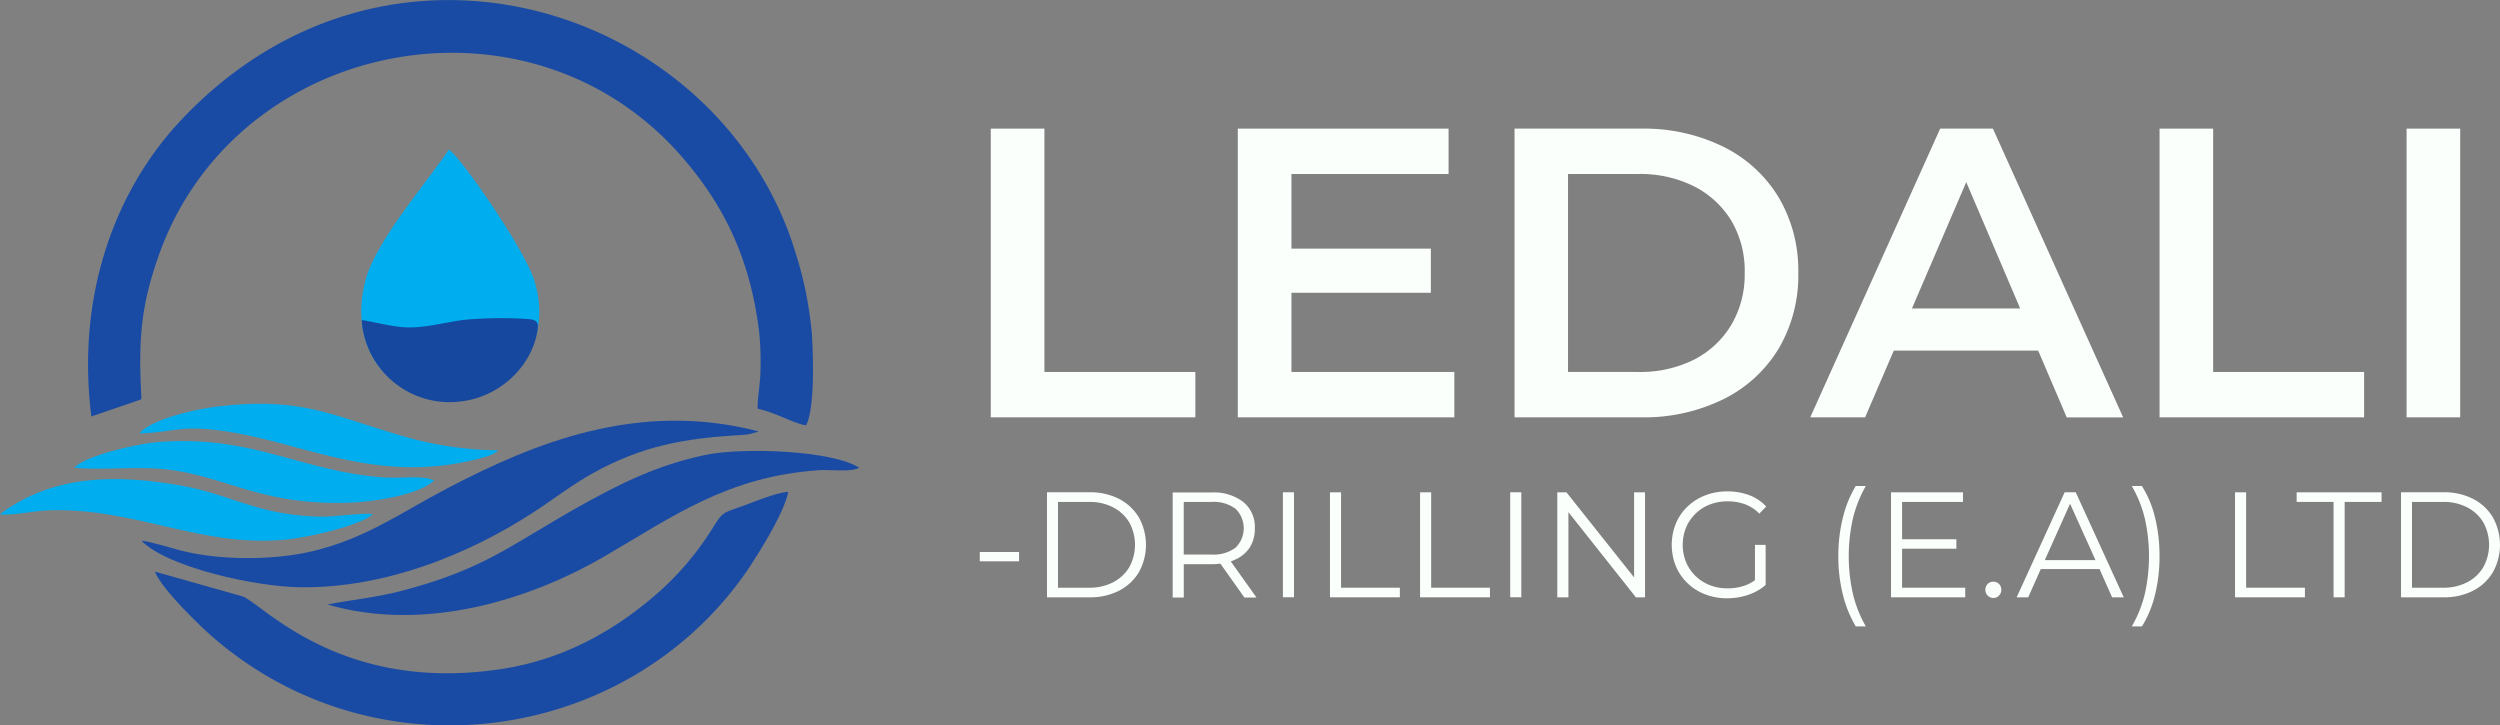 <svg xmlns="http://www.w3.org/2000/svg" viewBox="0 0 620.37 180"><rect x="0" y="0" width="620.37" height="180" fill="#808080" stroke="none"/><defs><style>.cls-1{fill:#00adef;}.cls-1,.cls-2{fill-rule:evenodd;}.cls-2{fill:#194ba5;}.cls-3{fill:#16489f;}.cls-4{fill:#fbfffc;}</style></defs><g id="Layer_2" data-name="Layer 2"><g id="Layer_1-2" data-name="Layer 1"><path class="cls-1" d="M111.4,37.11c-5.19,7.78-18,22.5-20.64,32.18-4.58,16.49,5.32,30,21.16,29.91,15.18-.09,25.74-14.14,20.58-29.87-2.55-7.79-18-30.13-21.1-32.22Z"/><path class="cls-2" d="M22.67,103.35l12.07-4.14A2.92,2.92,0,0,0,35.1,99c-.78-14.7-.2-22.91,4.31-35.66,19.12-54,92.17-68.24,130.11-24.08,10.74,12.51,16.71,25.67,18.86,43.07a74.32,74.32,0,0,1,.32,9.74c0,3-.83,7.16-.68,9.35,4.56,1,8.53,3.5,12,4.14,2.19-4.16,1.8-16.82,1.46-22.57a93.79,93.79,0,0,0-4.08-20.33c-18.47-60.51-100.63-88-152.5-32.82C29.2,46.5,18.78,72.33,22.67,103.35Z"/><path class="cls-2" d="M38.45,141.86c1.69,4.4,11.7,14,14.93,16.73,40.33,34.39,101.5,26.15,131.4-16.1,2.8-4,9.92-15.26,10.81-20.44-2.86.19-7.85,2.25-10.83,3.34-5.75,2.1-5.23,1.39-8.24,6.16a72.12,72.12,0,0,1-13,15.33c-9.15,8.13-21.79,16.28-38.23,19C84.9,172.42,65.33,150,60.23,148l-21.78-6.15Z"/><path class="cls-2" d="M35.09,134.16c6.25,6.54,28.1,11.44,39.45,11.57,20.8.24,41.38-7.95,57.64-18.48,5.52-3.57,9.63-6.92,15.49-10.13,11.81-6.44,22.12-8.32,35.25-9.11,1-.05,1.94-.1,2.82-.23l2.59-.71c-30-7.84-56,2.92-77.57,14.23-11.47,6-19.89,12.28-33.19,15.47-9.59,2.31-23,2.33-32.65-.15-2.68-.69-7.34-2.17-9.83-2.46Z"/><path class="cls-2" d="M81.23,150c24.69,7.18,51-1.6,68.71-11.9,17.18-10,30.64-19.88,53.29-21.42,2.91-.2,7.78.55,10-.59-6.51-4.3-28.81-5.18-38.29-3.18-11.84,2.5-21.09,7.1-31.08,12.69-17.12,9.58-23.52,15.66-44.64,21.13-5.69,1.47-11.92,2.12-18,3.27Z"/><path class="cls-1" d="M0,127.64c3,.33,8.45-.86,12.06-1,21.79-.74,38.14,9.57,59.61,7.17,5.48-.62,17.38-3.32,20.83-6.16-1.37-.55-9.41.56-12.08.56a60.6,60.6,0,0,1-12.85-1.39c-7.55-1.62-14-4.75-22.1-6.22-18-3.29-33.1-2.29-45.47,7Z"/><path class="cls-1" d="M18.51,116.08c8.22.74,16.22-.65,24.75.66,14,2.15,22.52,8.77,43.57,8,6.31-.22,17.44-2.07,20.9-5.51-2.71-1.39-8.73-.48-12.32-.74-21.06-1.51-32.73-10.77-56.65-8.76-5,.43-18,3.48-20.25,6.31Z"/><path class="cls-1" d="M34.54,107.55c9.15-.23,10.14-2.49,23.55-.17,18.46,3.18,36.4,12.77,60.68,6.45,1.9-.5,3.61-.9,4.91-2.08a88,88,0,0,1-23.28-3.4c-17.51-5-24.94-9.83-45.52-7.58-6.28.69-17,3.11-20.34,6.78Z"/><path class="cls-3" d="M89.79,79.42c4.25.69,8.32,1.92,12.35,1.83,4.79-.1,9.54-1.62,14.35-2a102.05,102.05,0,0,1,14-.11c3.11.16,3.35.87,2.67,4-1.87,8.46-9.57,15.31-18.47,16.43A21.88,21.88,0,0,1,89.92,81.1,16,16,0,0,1,89.79,79.42Z"/><polygon class="cls-4" points="259.17 31.92 245.86 31.92 245.86 103.56 296.62 103.56 296.62 92.3 259.17 92.3 259.17 31.92"/><polygon class="cls-4" points="320.47 72.65 355.06 72.65 355.06 61.7 320.47 61.7 320.47 43.18 359.46 43.18 359.46 31.92 307.16 31.92 307.16 103.56 360.89 103.56 360.89 92.3 320.47 92.3 320.47 72.65"/><path class="cls-4" d="M427.56,36.37a44.7,44.7,0,0,0-20.31-4.45H375.83v71.64h31.42a44.7,44.7,0,0,0,20.31-4.45,33.14,33.14,0,0,0,13.77-12.54,35.6,35.6,0,0,0,4.91-18.83,35.57,35.57,0,0,0-4.91-18.83A33.14,33.14,0,0,0,427.56,36.37Zm2.05,44.26a22.88,22.88,0,0,1-9.21,8.6,29.78,29.78,0,0,1-14,3.07h-17.3V43.18h17.3a29.78,29.78,0,0,1,14,3.07,23,23,0,0,1,9.21,8.49,24.38,24.38,0,0,1,3.33,13A24.48,24.48,0,0,1,429.61,80.63Z"/><path class="cls-4" d="M481.45,31.92l-32.24,71.64h13.61L469.94,87h35.83l7.09,16.58h14L494.54,31.92Zm-7,44.62,13.47-31.35L501.3,76.54Z"/><polygon class="cls-4" points="549.19 31.92 535.89 31.92 535.89 103.56 586.65 103.56 586.65 92.3 549.19 92.3 549.19 31.92"/><rect class="cls-4" x="597.19" y="31.92" width="13.3" height="71.64"/><rect class="cls-4" x="243.13" y="136.98" width="9.75" height="2.31"/><path class="cls-4" d="M277.73,123.82a15.56,15.56,0,0,0-7.32-1.66h-10.6v26.06h10.6a15.56,15.56,0,0,0,7.32-1.66,12.23,12.23,0,0,0,4.89-4.59,14,14,0,0,0,0-13.55A12.26,12.26,0,0,0,277.73,123.82Zm2.51,16.9a10,10,0,0,1-4,3.76,12.66,12.66,0,0,1-6,1.36h-7.7V124.55h7.7a12.55,12.55,0,0,1,6,1.36,9.94,9.94,0,0,1,4,3.74,11.57,11.57,0,0,1,0,11.07Z"/><path class="cls-4" d="M306.44,138.89a8.18,8.18,0,0,0,3.66-3,8.51,8.51,0,0,0,1.28-4.74,8,8,0,0,0-2.84-6.57,11.89,11.89,0,0,0-7.8-2.37H291v26.06h2.75V140h7a17.37,17.37,0,0,0,2.09-.13l5.95,8.4h3l-6.37-8.95A8.89,8.89,0,0,0,306.44,138.89Zm-5.77-1.28h-6.93V124.55h6.93a9,9,0,0,1,5.93,1.71,6.74,6.74,0,0,1,0,9.64A9,9,0,0,1,300.67,137.61Z"/><rect class="cls-4" x="318.35" y="122.16" width="2.75" height="26.05"/><polygon class="cls-4" points="332.78 122.17 330.03 122.17 330.03 148.22 347.37 148.22 347.37 145.84 332.78 145.84 332.78 122.17"/><polygon class="cls-4" points="355.14 122.17 352.39 122.17 352.39 148.22 369.73 148.22 369.73 145.84 355.14 145.84 355.14 122.17"/><rect class="cls-4" x="374.76" y="122.16" width="2.75" height="26.05"/><polygon class="cls-4" points="405.5 143.29 388.71 122.17 386.44 122.17 386.44 148.22 389.2 148.22 389.2 127.09 405.94 148.22 408.21 148.22 408.21 122.17 405.5 122.17 405.5 143.29"/><path class="cls-4" d="M420.74,127.47a10.45,10.45,0,0,1,3.53-2.27,12.1,12.1,0,0,1,4.45-.8,12.49,12.49,0,0,1,4.24.71,9.67,9.67,0,0,1,3.61,2.34l1.71-1.75a10.85,10.85,0,0,0-4.22-2.83,15.39,15.39,0,0,0-5.45-.93,14.81,14.81,0,0,0-5.49,1,13.19,13.19,0,0,0-4.37,2.77,12.32,12.32,0,0,0-2.89,4.21,14.2,14.2,0,0,0,0,10.57,12.61,12.61,0,0,0,2.87,4.2,12.94,12.94,0,0,0,4.35,2.77,14.88,14.88,0,0,0,5.49,1,16.2,16.2,0,0,0,5.21-.84,12.65,12.65,0,0,0,4.36-2.47v-9.94h-2.65v8.75a9.18,9.18,0,0,1-2.58,1.37,13.11,13.11,0,0,1-4.23.67,11.8,11.8,0,0,1-4.41-.8,10.52,10.52,0,0,1-5.88-5.71,11.5,11.5,0,0,1,0-8.58A10.5,10.5,0,0,1,420.74,127.47Z"/><path class="cls-4" d="M463,120.6H460.5a27.93,27.93,0,0,0-3.18,7.8,39,39,0,0,0-1.14,9.62,38.47,38.47,0,0,0,1.14,9.58,29.11,29.11,0,0,0,3.18,7.84H463a30.59,30.59,0,0,1-3.22-8.14,42.77,42.77,0,0,1,0-18.57A30.66,30.66,0,0,1,463,120.6Z"/><polygon class="cls-4" points="472 136.16 485.47 136.16 485.47 133.82 472 133.82 472 124.55 487.11 124.55 487.11 122.17 469.25 122.17 469.25 148.22 487.67 148.22 487.67 145.84 472 145.84 472 136.16"/><path class="cls-4" d="M494.67,144.35a1.93,1.93,0,0,0-2,2,2,2,0,0,0,.58,1.45,1.94,1.94,0,0,0,2.79,0,2,2,0,0,0,.58-1.45,2,2,0,0,0-.58-1.46A1.94,1.94,0,0,0,494.67,144.35Z"/><path class="cls-4" d="M512.34,122.16l-11.91,26.06h2.87l3.11-7H521l3.11,7H527l-11.91-26.06ZM507.41,139l6.27-14L520,139Z"/><path class="cls-4" d="M531.5,120.6H529a30.07,30.07,0,0,1,3.25,8.13,42.77,42.77,0,0,1,0,18.57,30,30,0,0,1-3.25,8.14h2.52a26.8,26.8,0,0,0,3.24-7.84,39,39,0,0,0,1.12-9.58,39.47,39.47,0,0,0-1.12-9.62A25.78,25.78,0,0,0,531.5,120.6Z"/><polygon class="cls-4" points="557.37 122.17 554.62 122.17 554.62 148.22 571.96 148.22 571.96 145.84 557.37 145.84 557.37 122.17"/><polygon class="cls-4" points="569.91 124.55 579.07 124.55 579.07 148.22 581.82 148.22 581.82 124.55 590.98 124.55 590.98 122.17 569.91 122.17 569.91 124.55"/><path class="cls-4" d="M618.62,128.42a12.13,12.13,0,0,0-4.89-4.6,15.54,15.54,0,0,0-7.31-1.66H595.81v26.06h10.61a15.54,15.54,0,0,0,7.31-1.66,12.11,12.11,0,0,0,4.89-4.59,14,14,0,0,0,0-13.55Zm-2.38,12.3a9.9,9.9,0,0,1-4,3.76,12.66,12.66,0,0,1-6,1.36h-7.71V124.55h7.71a12.55,12.55,0,0,1,6,1.36,9.85,9.85,0,0,1,4,3.74,11.5,11.5,0,0,1,0,11.07Z"/></g></g></svg>